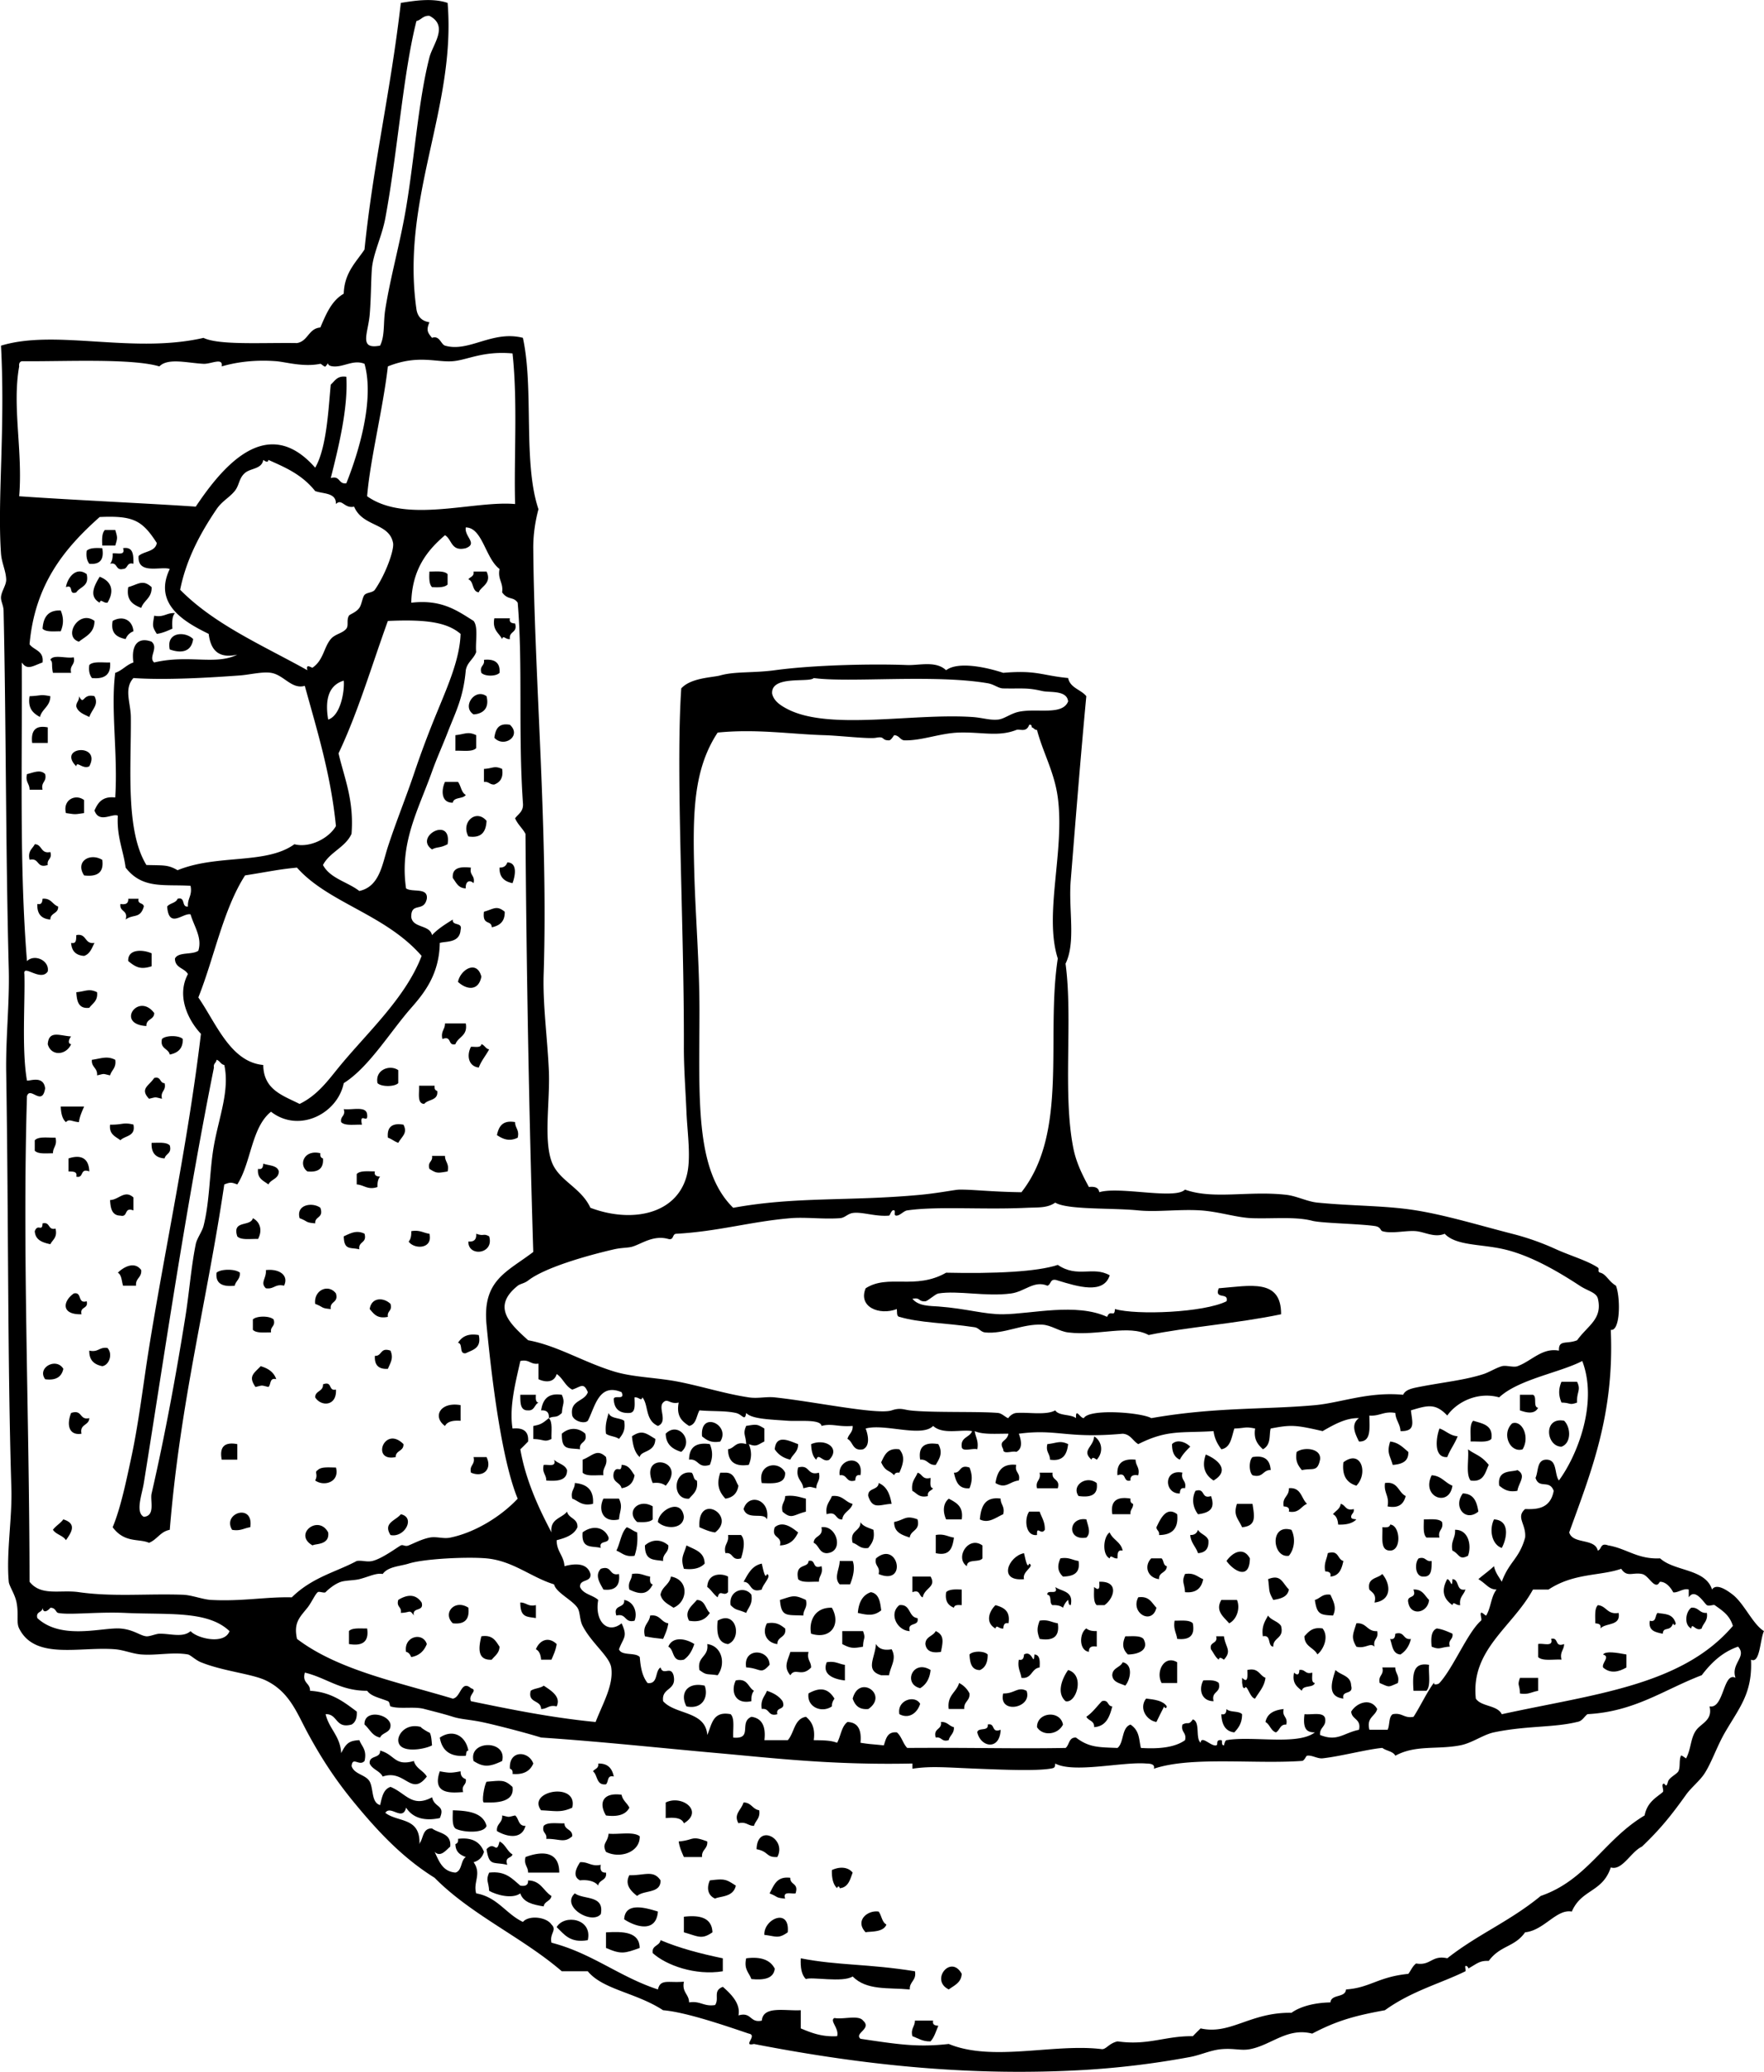 <svg xmlns="http://www.w3.org/2000/svg" viewBox="0 0 213.521 250.737"><path d="M12.694 64.143h1.256c.284.921.284.965 0 1.886h-1.57c-.041-.775-.049-1.514.314-1.886zM12.38 66.343c.245 1.398-.297 2.008-1.571 1.885-.263-.365-.414-.843-.314-1.572.371-.361 1.109-.355 1.885-.313zM14.894 66.343c1.258-.209 1.263.832 1.258 1.885-.859-.229-.634.624-1.258.629-.967.234-.604-.863-1.571-.629.243-.28.338-.71.315-1.257.555-.071 1.573.318 1.256-.628zM10.495 69.486c.337 1.491-.803 1.502-1.258 2.201-1.016.387-.24-1.018-1.256-.629.176-1.121 1.23-2.55 2.514-1.572zM51.98 69.171c.833.004 1.795-.119 2.199.315v1.257c-.371.362-1.11.355-1.885.314-.363-.37-.355-1.111-.314-1.886zM57.323 69.171h1.57c.696 1.441-.742 1.834-.941 2.516-.849-.095-.565-1.322-1.258-1.572.204-.32.723-.326.629-.944zM12.065 69.8c1.463.562 1.803 1.716.944 3.142-.537.066-.813-.536-.944 0-1.368-.771-.624-2.117 0-3.142zM18.352 71.057c.051 1.31-.936 1.58-1.258 2.514-.972-.389-1.839-.883-1.57-2.514 1.252-.366 1.761-.967 2.828 0zM7.351 73.886c.361.88.361 1.633 0 2.514-.833-.003-1.795.119-2.199-.314.092-1.375.66-2.274 2.199-2.2zM21.181 74.201c-.363.371-.355 1.11-.315 1.885-.588.251-1.151.526-1.885.629-.576-.907-.512-.983-.314-2.201 1.184.241 1.5-.383 2.514-.313zM11.436 75.143c.002 1.467-1.067 1.864-1.885 2.514-1.965-.597-.028-3.928 1.885-2.514zM16.152 76.4c-.453.175-.768.49-.944.943-1.036-.22-1.844-.67-1.57-2.2 1.258-.701 2.412-.075 2.514 1.257zM59.837 74.829h1.885c-.115.534.245.593.629.628.335 1.175-.78.896-.629 1.886-.537.066-.813-.536-.941 0-.394-.76-1.213-1.093-.944-2.514zM23.38 77.343c-.21 1.504-1.353 1.78-2.829 1.257-.475-2.176 1.921-2.209 2.829-1.257zM6.093 79.857c.335-.712 1.977-.119 2.829-.313.23.96-.542.923-.312 1.885H6.408c-.215-.988.035-1.284-.315-1.572zM58.579 79.857c1.284-.129 1.985.322 1.888 1.571-.419.449-1.78.449-2.2 0-.261-.888.442-.814.312-1.571zM13.323 80.171c.128 1.49-.68 2.043-2.199 1.886-.266-.366-.417-.843-.315-1.572.456-.485 1.609-.277 2.514-.314zM6.093 84.257c-.013 1.243-1 1.514-1.256 2.514-.813-.444-1.499-1.015-1.258-2.514 1.432-.049 1.235-.259 2.514 0zM58.893 84.257c.471 1.901-1.028 2.182-1.57 2.2-1.453-.9.148-3.229 1.57-2.2zM9.551 84.257c.673 1.205.392-.382 1.885 0 .547 1.05-.284 1.537-.627 2.514-.626-.317-1.343-.543-1.573-1.257-.038-.563.387-.663.315-1.257zM61.722 87.714c1.48 1.365-.739 2.834-1.885 1.572.141-1.013.481-1.826 1.885-1.572zM5.781 88.029v1.886H3.894c-.157-1.414.324-2.191 1.887-1.886zM57.637 88.971v1.571c-.458.486-1.608.278-2.514.315v-1.886c1.131-.11 1.514-.481 2.514 0zM10.809 92.742c-.78.408-1.527-.701-1.573 0-2.378-2.376 3.075-2.845 1.573 0zM60.781 93.057c.169 1.111-.269 1.619-.944 1.886-.565.04-.663-.385-1.258-.314v-1.571c1.15-.069 1.207-.432 2.202-.001zM5.466 93.686c.228.96-.542.925-.314 1.885H3.579c.008-.74-.54-.924-.312-1.885.713-.153 1.604-.624 2.199 0zM53.865 94.628h1.573c.366.471.389 1.285.941 1.572-.314.523-1.453.223-1.57.942-1.417.044-1.417-1.516-.944-2.514zM10.18 96.828V98.4c-1.253.173-.946.173-2.2 0-.406-1.619 1.18-2.363 2.2-1.572zM58.893 99.342c-.061 1.299-.591 2.132-2.199 1.886-.942-1.718.946-3.379 2.199-1.888zM54.179 102.17c-.972.507-1.22.272-1.885.629-2.243-1.55 2.438-4.115 1.885-.63zM4.208 102.17c.921.021.688 1.197 1.885.943.261.888-.442.813-.312 1.57-1.409.464-.967-.92-2.202-.628-.248-1.08.35-1.32.629-1.88zM12.38 104.06c.22 1.582-.652 2.072-2.2 1.885-1.115-1.7.719-2.78 2.2-1.88zM61.407 104.37c1.294.027.936 1.704.629 2.514-.957-.196-1.606-.697-1.57-1.885.537.01.813-.23.941-.63zM57.008 105c-.228.961.542.924.314 1.885-.46-.45-.998-.24-.944.629-.92-.021-1.166-.719-1.57-1.257-.104-1.25.899-1.4 2.2-1.25zM5.152 108.77c1.043-.1 1.187.698 1.885.942.051.889-.944.733-.944 1.572-1.071-.079-1.632-.671-1.57-1.885.534.12.593-.24.629-.63zM15.523 108.77h1.256c-.171.697.601.448.629.942-.435 1.511-1.279.879-2.2 1.572.335-1.174-.78-.895-.629-1.885.632.11.985-.06.944-.63zM61.093 110.34c.036 1.188-.614 1.689-1.57 1.885-.036-.94-1.161-.142-.944-1.885 1.189-.33 1.526-.81 2.514 0zM9.236 113.17c1.299-.252.954 1.141 2.2.943-.317.625-.542 1.343-1.256 1.572-.987-.061-1.512-.585-1.57-1.572.67.15.598-.45.626-.94zM18.352 115.37v1.572c-1.376.441-1.938.092-2.829-.629-.085-1.51 1.808-1.4 2.829-.94zM58.267 118.2c-.355 1.813-1.832 1.568-2.829.629.291-1.5 2.299-2.7 2.829-.63zM11.75 120.08c.12 1.062-.545 1.341-.941 1.886-1.31.157-1.509-.797-1.573-1.886 1.133-.1 1.517-.48 2.514 0zM18.667 122.6c0 .84-.995.684-.944 1.572-3.76-.2-.985-4.14.944-1.57zM53.865 123.86h2.514c.264 1.519-.918 1.595-1.256 2.514-.969.235-.383-1.084-1.573-.629-.225-.96.323-1.14.315-1.88zM8.61 125.43c-.22.254-.491.862 0 .944-.596 1.344-2.415 1.492-2.829 0 .12-1.72 1.435-1.03 2.829-.94zM22.122 125.74c.036 1.188-.614 1.69-1.57 1.886-.176-.769-1.215-.67-.944-1.886.457-.46 2.059-.46 2.514 0zM58.267 126.37c.412.11.494.553.941.628-.399.755-.944 1.36-1.256 2.201-1.228-.148-1.504-1.43-.944-2.515.496-.02 1.2.16 1.259-.31zM13.95 128.26c.151.99-.448 1.23-.627 1.886-.969-.221-.604-.221-1.573 0 .082-.921-.711-.965-.626-1.886 1.125-.15 1.816-.51 2.826 0zM48.208 129.51v1.573c-.456.463-2.057.463-2.514 0-.326-1.62 1.493-2.28 2.514-1.57zM18.667 130.46c.856-.228.632.626 1.256.629.228.962-.542.923-.315 1.885-.967-.22-.604-.22-1.57 0-1.152-1.23.007-1.56.629-2.52zM50.722 131.4h1.887c-.051.366.069.558.315.629.151 1.2-1.113.982-1.573 1.57-.898-.04-.576-1.31-.629-2.2zM7.351 133.92h2.829c-.251.585-.524 1.15-.629 1.885-.92-.082-1.166-.435-1.57 0-.451-.39-.596-1.08-.63-1.88zM41.608 134.23c1.018.136 2.719-.415 2.829.629.151 1.297-.964-.422-.629 1.256-.905-.038-2.056.171-2.514-.314-.128-.77.573-.69.314-1.58zM16.152 136.11c.294 1.445-1.008 1.3-1.573 1.885-.593-.452-1.391-.7-1.256-1.885 1.558.03 1.543-.32 2.829-.01zM62.351 135.8c-.008.741.542.926.314 1.888-.987.485-1.754.199-2.514-.317.221-1.03.671-1.84 2.2-1.57zM48.836 136.11c.529 1.03-.166 1.386-.629 2.199-.463-.161-.791-.463-1.256-.626-.122-1.27.489-1.81 1.885-1.57zM6.722 137.69c.228.959-.32 1.146-.314 1.885-.834-.003-1.793.117-2.2-.314v-1.259c.458-.5 1.609-.29 2.514-.32zM18.352 138.31c.834.003 1.796-.117 2.2.315.269 1.002-.494.972-.629 1.57-1.072-.07-1.632-.66-1.571-1.88zM38.78 139.57c-.051.365.069.561.314.627.097 1.25-.604 1.703-1.885 1.572-1.12-.81-.398-2.69 1.571-2.2zM10.809 141.77c-1.189-.455-.604.862-1.573.63.148-.673-.448-.602-.941-.63v-1.572c1.437-.48 2.458-.09 2.514 1.57zM52.294 139.89h1.57c-.005.739.542.926.314 1.885-1.217.197-1.294.259-2.199-.314-.26-.9.443-.83.315-1.58zM31.866 140.83c.698.245 1.704.184 1.885.943-.021.924-.962.926-1.258 1.573-.593-.455-1.392-.703-1.256-1.888.535.12.594-.24.629-.62zM45.378 141.77c-.115.535.246.594.629.63-.243.278-.338.708-.314 1.256-1.174.401-1.625-.256-2.515-.312v-1.259c.407-.44 1.367-.32 2.2-.32zM16.152 144.92v1.57c-1.189-.455-.604.864-1.573.63-1.036-.011-1.202-.896-1.256-1.888 1.039-.01 1.768-1.29 2.829-.31zM38.78 146.17c.435 1.273-.683.995-.629 1.885-1.263-.117-.77-.199-1.885-.626-.463-1.68 1.586-1.96 2.514-1.26zM30.608 147.43c.867.452 1.192 1.444.629 2.514-.905-.038-2.059.172-2.514-.314-.662-2.03 1.604-1.12 1.885-2.2zM5.152 148.06c.967-.232.604.864 1.57.63.25 1.089-.348 1.327-.629 1.887-.949-.204-1.813-.49-1.885-1.572.368-.99.908.16.944-.95zM44.123 149.31c.335 1.174-.78.895-.629 1.888-1.039-.276-1.852.179-1.885-1.573.877-.4 1.552-.78 2.514-.32zM49.78 149c1.021-.182 1.46.215 2.2.314.447 1.888-1.87 1.897-2.514.943.242-.27.337-.7.314-1.25zM57.637 149.31c.987.355.829-.09 1.571.314.652 2.172-2.568 2.529-2.514.629.685.06 1-.25.943-.94zM17.093 153.71c.082.92-.711.967-.626 1.887h-1.573c-.174-.56-.161-1.304-.629-1.572.706-.7 2.02-1.42 2.828-.32zM29.038 154.03c.049.782-.494.975-.629 1.572-1.396.139-2.338-.176-2.2-1.572.509-.48 2.32-.48 2.829 0zM32.181 153.71c1.693-.194 2.795.685 2.199 1.887-1.092-.253-1.209.466-2.199.312-.729-.69.105-1.22 0-2.2zM40.665 156.54c.338 1.177-.78.896-.626 1.888-1.266-.12-.772-.202-1.888-.629-.195-1.68 1.611-2.47 2.514-1.26zM8.922 156.54c1.074-.235.399 1.279 1.573.944.233.967-.862.604-.629 1.572-2.489.07-2.274-1.57-.944-2.51zM47.266 157.8c.258.888-.442.813-.314 1.57-1.317.269-1.711-.384-2.2-.941.197-1.43 1.667-1.45 2.514-.63zM33.122 159.68c.261.888-.442.816-.314 1.573-.834-.005-1.795.117-2.2-.317v-1.256c.458-.45 2.057-.45 2.514.01zM57.952 161.57c.353 1.611-.729 1.785-1.573 2.2-.867.136-.294-1.172-.941-1.256.45-.7 1.125-1.18 2.514-.94zM13.009 163.14c.667.703.223 2.069-.629 2.199-.957-.196-1.606-.698-1.571-1.885 1.09.25 1.208-.47 2.2-.32zM47.266 163.46c.368.885.062 1.335-.314 2.2-1.121.071-1.645-.453-1.573-1.571.892.05.613-1.07 1.887-.63zM7.666 165.66c-.202.948-.865 1.439-2.2 1.258-1.025-1.4 1.348-2.68 2.2-1.26zM31.552 165.34c.896.259 1.596.709 1.885 1.573-.844-.22-.606.649-.944.941-.967-.22-.604-.22-1.57 0-.875-1.27-.266-1.59.629-2.51zM189.01 167.23h1.885c.512 1.03-.072 1.202 0 2.514-.99.354-.711.028-1.885 0-.37-.88-.37-1.63-.01-2.51zM39.094 167.54c1.189-.455.604.864 1.57.629.121 2.033-1.808 2.09-2.514.943 0-.83.996-.68.944-1.57zM62.98 168.8h1.885c-.025.447-.051.89.314.943-.493.24-.47.998-1.258.944-.971.04-.936-.94-.941-1.88zM183.98 168.8h1.57c.542.191-.023 1.493.629 1.572-.42.824-1.396.602-2.199.315v-1.88zM55.752 170.06c0 .63-.002 1.259 0 1.888-.905-.066-1.599.077-1.888.627-1.547-1.13-.572-2.96 1.888-2.52zM8.61 171c1.407-.466.964.918 2.199.626-.023.924-1.197.691-.944 1.888-1.455.24-1.862-.98-1.255-2.52zM73.666 171c.228.713 1.328.555 1.885.943.205 1.146-.212 1.673-.629 2.2-.412-.322-1.159-.31-1.57-.63-.139-1.07.123-1.76.314-2.51zM87.181 174.46c-1.148.205-1.675-.21-2.202-.627-.279-3.17 3.511-1.41 2.202.63zM178.32 171.94c1.11.354 2.436.496 2.2 2.2-.458.485-1.609.275-2.515.312.04-.9-.16-2.05.32-2.51zM189.01 175.08c-1.865-.002-2.251-3.621.314-3.141.83.81.89 2.71-.31 3.14zM92.521 172.88v1.57c-.816.401-.947.69-1.885.317.363.88.363 1.632 0 2.512-1.731.266-2.501-.43-2.514-1.886.824-.12.877-1.007 2.2-.626-.066-1.151-.43-1.207 0-2.202 1.217-.19 1.294-.25 2.199.32zM183.04 172.26c1.185-.436 2.185 1.634 1.256 3.143-1.52.46-2.58-1.89-1.26-3.14zM70.837 173.51c.335 1.174-.78.896-.629 1.885-1.422-.191-2.241.18-2.2-1.885.86-.77 1.97-.77 2.829-.01zM82.464 175.71c-1.038-.322-1.852-.87-1.885-2.2 1.517-1.55 3.463.86 1.885 2.2zM174.24 172.88c.788.261 1.235.862 2.199.943-.345.911-.91 1.604-1.256 2.515-1.69.13-1.36-2.38-.94-3.46zM79.324 174.14c-.028 1.685-1.757 1.376-1.888 2.199-.619-.532-.841-1.463-.941-2.515 1.23-.83 1.706-.36 2.829.32zM132.44 173.83c.975.611 1.148 1.927.314 2.826-.278-.191-.562-.378-.629 0-1.27-1.13.22-1.49.32-2.83zM48.836 174.77c.051.888-.944.731-.941 1.57-3.02.63-1.381-3.9.941-1.57zM96.608 174.77c.013.956-.665 1.22-.944 1.882-.854-.191-1.471-.621-1.885-1.256.162-1.87 1.745-1.02 2.829-.62zM100.38 176.66c-.78.409-1.305-.92-1.57 0-.45-.386-.596-1.079-.629-1.882 1.673-.74 3.599.44 2.199 1.88zM129.29 174.77c-.138 1.22-.593 2.128-2.199 1.882.008-.739-.54-.923-.314-1.882 1.13-.11 1.52-.48 2.51 0zM144.07 175.08c-.474.471-.941.946-1.259 1.57-.657-.283-.956-.926-.941-1.882.67-.68 1.75-.16 2.2.31zM168.27 174.46c1.036.118 1.568.736 2.2 1.259.04 1.194-.824 1.483-1.888 1.57-.36-1.22-.74-1.46-.31-2.83zM28.723 174.77v1.882h-1.885c-.294-1.55.335-2.17 1.885-1.88zM85.922 174.77c.361.88.361 1.632 0 2.512-1.511.465-1.312-.783-2.514-.63.013-1.45.783-2.14 2.514-1.88zM113.58 174.77c.575 1.074.161 1.714-.312 2.512-.921.082-.967-.711-1.888-.63-.25-1.6.56-2.16 2.2-1.88zM108.86 175.4c.729.842.479 1.755 0 2.829-.366-.051-.558.069-.629.314-.645-.69-1.031-.389-1.571-1.57.41-.85.74-1.78 2.2-1.57zM159.78 176.66c-.322 1.535-.872.973-2.199 1.259-.417-.527-.834-1.054-.629-2.199.85-.63 3.02-.47 2.83.94zM177.69 175.4c.931.688 1.583.725 2.514 1.886-.444.921-.593 2.13-2.199 1.888-.6-.77-.19-2.54-.31-3.78zM73.352 176.34c.25 1.09-.468 1.207-.314 2.199-.905-.038-2.057.172-2.514-.314v-1.573c1.183-.44 1.726-1.39 2.828-.32zM145.95 176.03c1.632.673 2.897 1.997.943 3.144-1.04-.67-1.45-1.68-.94-3.14zM57.323 176.34h1.57c.701 1.453-.374 2.524-1.885 1.885-.227-.95.542-.92.315-1.88zM151.61 176.34c1.52-.264 2.118.396 2.2 1.57-.975-.03-.898.99-2.2.629-.45-.42-.45-1.78 0-2.2zM164.18 179.8c-1.128-.341-1.763-1.172-1.57-2.829 2.16-1.63 3.03 1.35 1.57 2.83zM67.065 176.66c.473.471 1.325.563 1.573 1.259.021 1.279-1.161 1.353-2.514 1.259.005-.742-.542-.927-.314-1.888.554-.08 1.572.31 1.255-.63zM80.58 179.8c-.366-.267-.841-.414-1.57-.317-1.681-3.9 4.268-2.81 1.57.32zM104.15 178.54c-.535-.115-.593.246-.629.63-1.174.335-.896-.783-1.885-.63-.3-2.12 3-2.62 2.51 0zM137.46 176.66c-.005.742.542.927.314 1.888-.632-.107-.982.064-.941.63-.969.235-.383-1.085-1.572-.63-.12-1.5.68-2.05 2.2-1.89zM75.237 177.28c.92.022 1.166.721 1.57 1.258-.138.908-.663 1.433-1.57 1.57-.174-.767-1.215-.67-.944-1.885.368-.97.908.17.944-.94zM95.038 178.23c.046 1.409-1.415 1.312-2.829 1.256-.547-2.34 2.098-2.79 2.829-1.26zM123.01 177.28c-.228.961.542.926.314 1.888-1.174.146-1.562 1.073-2.828.312.21-1.36.75-2.39 2.52-2.2zM40.665 177.6c.476 1.772-1.435 2.343-2.514 1.573.402-.788-.158-.985.315-1.259.403-.43 1.365-.31 2.199-.31zM96.608 177.6c1.463-.414 1.051 1.043 2.514.629.228.959-.322 1.146-.314 1.885-.967-.22-.604-.22-1.57 0-.097-.96-.975-1.13-.63-2.52zM117.35 177.6c.36.882.36 1.634 0 2.514-1.366.107-1.649-.864-1.885-1.885.9.06.62-1.05 1.89-.62zM183.67 177.91c1.148.657.154 1.501 0 2.514-1.148.205-1.675-.212-2.199-.626-.27-1.97 1.5-1.62 2.2-1.88zM83.723 178.23c.271.253.187.862.629.944.189 1.237-.463 1.632-.944 2.199-2.145.16-1.959-3.52.315-3.14zM87.181 178.23h.627c1.072-.022 1.171.924 1.573 1.573-.141.908-.662 1.433-1.573 1.57-.796-.86-1.103-1.73-.627-3.14zM111.06 178.23c.602.136.57.897 1.573.629.025.499-.151 1.2.314 1.256-.204.32-.724.328-.629.944-1.087.248-1.327-.351-1.885-.63-.17-1.13.38-1.52.64-2.2zM125.84 178.23h1.57c-.151.99.964.711.629 1.885h-2.514c-.23-.97.53-.93.31-1.89zM143.12 178.23c-.228.962.543.924.314 1.885-.534-.115-.593.246-.629.63-1.89.05-2.02-2.99.32-2.52zM173.29 178.54c1.192.064 1.606.905 2.515 1.259-.36 2.66-3.82 1.41-2.51-1.26zM132.75 179.48c.205 1.463-.739 1.777-2.199 1.573-.9-1.26.93-2.55 2.2-1.57zM69.579 179.48c1.45.123 2.32.826 2.2 2.517-1.361.312-1.745-.353-2.514-.629-.225-.96.322-1.14.314-1.89zM106.35 179.48c.977.389 1.378 1.346 1.573 2.517-1.432.071-2.279.752-2.829-.943-.08-1.03 1.22-.67 1.26-1.58zM167.64 179.48c1.601-.238 1.588 1.136 2.514 1.573-.242.91-.777 1.526-2.199 1.256.25-1.29-.48-1.61-.31-2.83zM156.01 180.11c1.509-.143 1.483 1.243 2.199 1.888-.749.297-.931 1.161-2.199.941.115-.534-.245-.594-.629-.629-.21-1.15.68-1.2.63-2.2zM144.7 180.43c1.243-.406.64 1.036 1.885.63.532 1.471-.102 2.013-1.572 2.199-.58-.75-.82-1.82-.31-2.83zM177.06 180.74c1.337.025 1.706 1.018 1.885 2.199-1.59 1.3-3.08-.58-1.88-2.2zM95.038 181.06c1.079-.139 1.76.125 2.514.314-.002.521 0 1.049 0 1.57-1.506.371-1.727.979-2.829 0-.227-.96.32-1.14.315-1.88zM100.69 181.06c1.312-.161 1.591.714 2.514.943-.225.821-1.13.962-1.256 1.885-.893.054-.614-1.062-1.885-.629-.181-1.12.37-1.51.63-2.19zM73.037 181.37h1.885c.481.997.11 1.381 0 2.514-2.013.45-2.522-1.21-1.885-2.51zM92.836 183.88c-.374-.928-2.361.175-2.829-1.255.606-1.98 3.264-1.17 2.829 1.26zM114.84 181.37c.883.48 1.812.91 1.57 2.514h-1.885c-.42-.92-.39-1.94.32-2.51zM121.12 181.37c-.008.741.54.926.312 1.885-.947.427-1.778 1.153-2.827.629.14-1.54.59-2.78 2.52-2.52zM136.84 181.37c-.051.363.069.558.312.629.041.562-.384.663-.312 1.256h-2.202c-.25-1.61.56-2.17 2.2-1.89zM79.009 182.31v1.572c-.374.361-1.113.356-1.888.315-1.409-1.28.208-2.9 1.888-1.89zM149.72 182h1.885c.248 1.55.489 2.676-1.258 2.829-.5-1.1-1.09-1.43-.62-2.83zM162.29 182c.599.133.567.896 1.57.63.089.506-.297.539-.314.94.01.308.386.246.629.314-.455.486-1.226.66-2.199.627-.044-.583-.208-1.049-.63-1.256.31-.41.85-.61.94-1.25zM82.779 183.57c-.09 1.576-2.322 1.486-3.144.63.095-1.47 2.847-2.96 3.144-.63zM86.552 185.46c-.734-.103-1.299-.377-1.888-.627-.279-4.29 4.561-1.41 1.888.63zM30.293 184.83c-.737.097-1.179.496-2.2.312-1.232-2.04 2.658-3.28 2.2-.31zM124.58 182.94h1.259c.243.701.66 1.228.629 2.199-.46.731-.997-.613-.943.63-1.41.19-1.57-1.97-.95-2.83zM142.49 183.26c.182 1.752-.637 2.507-2.199 2.515.089-.507-.297-.543-.314-.941.43-.88 1.16-2.62 2.51-1.58zM48.522 183.26c1.8.381.458 2.878-1.256 2.515-.923-1.49.622-1.73 1.256-2.52zM111.06 183.88c.354 1.399-.831 1.264-.941 2.2-.938-.32-1.905-.609-1.887-1.885 1.3-.27 1.35-.86 2.83-.32zM7.666 183.88c1.629.504 1.036 1.522.314 2.515-.368-.578-1.205-.681-1.573-1.259.356-.48.904-.77 1.259-1.26zM131.5 183.88c.151.714.622 1.604 0 2.2-2.39.43-2.2-2.55 0-2.2zM172.35 183.88c.834.003 1.795-.12 2.199.315.228.961-.542.923-.314 1.885h-1.57c-.44-.4-.32-1.36-.32-2.2zM180.84 183.88c1.954.11 1.575 2.279.941 3.456-1.18-.39-1.57-2.17-.94-3.46zM104.15 184.2c.302.537.987.688 1.57.94.205 1.148-.209 1.676-.626 2.2-.99.153-1.23-.445-1.888-.627-.4-1.56.98-1.33.95-2.51zM39.724 185.46c.202 1.575-1.601 1.332-1.888 1.572-2.378-1.34.708-3.8 1.888-1.57zM96.608 185.46c-.391.866-.99 1.526-2.2 1.572.292-1.235-1.095-.793-.629-2.199 1.018-.86 2.2.13 2.829.63zM168.27 184.51c1.207.054 1.433 3.136 0 3.146-1.264.006-.875-1.642-.943-2.828.44.03.88.05.94-.32zM73.666 186.08c.092.826-1.22.248-.943 1.256-1.016-.287-2.384.199-2.2-1.885 1.169-.88 2.616-.7 3.143.62zM75.866 184.83c.465.163.791.465 1.256.627.097 1.146-.048 2.046-.314 2.828-1.128.187-1.52-.365-2.2-.627.468-.9.572-2.16 1.258-2.83zM99.437 184.83c1.862-.297 2.786 3.013.629 3.141-.923-.021-.926-.959-1.573-1.256.02-.92 1.193-.68.94-1.88zM145.01 185.14c.302.54 1.043.635 1.258 1.259.082 1.023-.373 1.514-1.258 1.57-.262-.785-.859-1.232-.941-2.199.53.02.81-.23.94-.63zM156.32 185.14c.548 1.074.322 2.409-.314 3.144-1.99.32-2.38-3.93.31-3.14zM176.12 185.14c1.675-.03 2.025 1.97 1.57 3.144-1.103.586-1.033-.237-1.885-.627-.23-1.18.39-1.5.32-2.51zM134.32 185.46c.365.89 1.365 1.147 1.57 2.201-.67-.147-.599.448-.629.941-.537.066-.813-.537-.941 0-.95-.45-.77-2.67 0-3.14zM88.122 185.77h1.573c.619.657.238 2.087 0 2.828-1.174.338-.897-.779-1.887-.629-.251-1.09.467-1.21.314-2.2zM113.27 185.77c1.021-.182 1.461.215 2.2.314-.177 1.187-.448 2.278-2.2 1.885v-2.19zM80.894 187.03c.082.921-.711.965-.629 1.885-1.11-.194-2.208.023-2.2-1.885.86-.77 1.97-.77 2.829-.01zM118.92 187.03v1.57c-.401.54-1.877.006-1.885.944-1.49-1 .18-3.74 1.88-2.51zM83.094 187.03c.961.504 2.177.757 2.2 2.2-.506.539-1.315.779-2.514.629-.43-1.38-.039-1.62.314-2.83zM151.29 188.6c-.038 2.711-1.992 1.496-2.828.314.69-1.01 2.04-1.79 2.83-.31zM106.35 190.49c.228-.962-.542-.926-.314-1.888 2.65-2.25 3.87 3.38.31 1.89zM160.72 187.97c1.371-.425 1.138.749 1.888.943-.202.949-.491 1.813-1.573 1.886.118-.535-.245-.594-.627-.63-.19-1.02.21-1.46.31-2.2zM128.35 188.6c1.021-.182 1.461.215 2.2.314.243 1.502-.657 1.859-1.885 1.886-.63-.6-.73-1.26-.31-2.2zM139.35 188.6h1.256c.271.254.187.859.629.944 0 .839-.992.683-.943 1.57-1.43-.19-1.82-1.61-.95-2.51zM171.72 188.6c.891-.261.813.442 1.573.314-.008.937.028 1.916-.943 1.886-1.08.1-1.15-1.64-.63-2.2zM97.864 188.91c.969-.234.384 1.082 1.573.63.228.959-.322 1.143-.314 1.885-.905-.036-2.056.171-2.514-.314-.412-2.02 1.245-1.27 1.255-2.2zM101.64 188.91h1.57c.315.819.069 1.891-.312 2.829h-1.258c-.75-.78-.01-1.85 0-2.83zM72.723 189.86c1.406-.466.964.921 2.199.629.167 1.422-.463 2.052-1.885 1.883-.328-.65-1.12-1.67-.314-2.51zM76.495 190.49c1.018-.184 1.46.213 2.199.312-.028.444-.054.89.315.943-.637 1.312-1.578 1.233-2.829.627-.227-.96.32-1.14.315-1.88zM88.122 190.8v1.888c-.552.591-.972-.43-1.256.626-.486-.353-.775-.902-1.258-1.256.077-1.73 1.783-1.66 2.514-1.26zM143.44 190.49c1.128-.187 1.522.363 2.2.627-.21 1.046-.809 1.706-2.2 1.573-.07-1.15-.44-1.21 0-2.2zM167.32 190.49c1.092 1.322 1.095 3.205-.944 3.456.269-1.001-.273-1.195-.626-1.573-.29-1.46 1.01-1.31 1.57-1.89zM81.209 190.8c2.217.378 2.069 3.038.314 3.772-.629-.422-1.363-.734-1.573-1.573.167-.99 1.092-1.21 1.259-2.2zM110.44 190.8h2.199c.744 1.269-.736 1.351-.943 2.514-.494-.136-.269-.987-1.256-.626v-1.88zM156.01 192.37c-.153.895-.982 1.112-1.885 1.258-.632-1.109-.428-1.104-.629-2.514 1.56-.63 1.69.42 2.52 1.25zM175.18 191.11c.423.063.586 1.307.63 0 .885.056.391 1.493 1.57 1.256-.182.659-.78.9-.63 1.888-.537.066-.812-.537-.94 0-1.17-.82-1.34-1.84-.63-3.15zM133.06 191.43c2.442-.092 1.806 1.995.63 2.829h-.944c-.432-.404-.31-1.366-.314-2.2.55.45.71.28.62-.63zM127.72 192.06c.796.565 2.259.466 1.885 2.2-.304-.011-.242-.384-.314-.63-.291.23-.476.573-.626.944-.282-.243-.712-.341-1.259-.314-.435-.194-.046-1.21-.629-1.259-.11-.75 1.44.17.95-.94zM90.951 193c.184 1.131-.366 1.521-.629 2.199-1.154-.49-1.205-.261-1.885-.94-.271-1.76 1.693-2.39 2.514-1.26zM116.41 192.37v1.888c-.444-.026-.89-.052-.94.314-.678-.269-1.113-.775-.944-1.885.36-.36 1.1-.35 1.88-.31zM171.09 192.37c1.105-.057 1.354.744 1.888 1.258-.15 1.611-2.24 1.979-2.514.315-.24-.97 1.08-.38.62-1.57zM105.41 192.69c.982.166 1.13 1.171 1.256 2.199-.867.695-1.596.599-2.829.312.1-1.26.56-2.16 1.57-2.51zM51.036 193.94c.335 1.174-1.179.498-.941 1.572-.558-.787-.401-.34-1.573-.317.13-.757-.573-.68-.314-1.57 1.066-.66 2.104-.76 2.828.32zM97.552 193.63c.225.962-.322 1.146-.314 1.888-1.987-.103-2.673.228-2.829-1.888 1.56-.48 1.685-.68 3.143 0zM161.04 193c.399.877.775 1.555.314 2.517-1.534-.079-1.946-.117-2.199-1.888.66-.18.9-.78 1.89-.63zM137.78 193.31c1.343-.187 1.624.683 2.2 1.259-.53 2.16-3.19.64-2.2-1.26zM75.551 193.63c1.217.215 1.637 1.576 1.256 2.515-1.253.31-.946-.938-2.2-.627-.447-1.39 1.064-.82.944-1.88zM84.352 193.63c1.018.028 1.013 1.082 1.57 1.57-.453.701-1.128 1.18-2.514.944-.614-1.14.31-1.77.944-2.51zM147.84 193.63h1.888c.414.978.005 2.346-.943 2.829-.67-.78-1.72-1.5-.95-2.83zM62.98 193.94c.739-.008.926.539 1.885.314v1.57c-1.105-.19-1.885-.04-1.885-1.88zM56.694 194.57c.166 1.425-.463 2.051-1.885 1.885-1.269-1.22.217-2.96 1.885-1.89zM111.06 195.83c.238 1.074-1.276.398-.941 1.572-1.529-.061-2.56-2.1-1.258-3.143 1.42-.16 1.06 1.45 2.2 1.57zM120.5 194.26c.979.275 1.828.686 1.57 2.199-.535-.115-.594.245-.629.629-.537.066-.813-.537-.941 0-1.25-.69-.81-2.05 0-2.83zM193.41 194.26c1.062.092 1.123 1.182 2.515.94.273 1.638-1.57 1.156-2.2 1.888.115-.534-.245-.593-.629-.629.01-.84-.11-1.8.32-2.2zM100.69 194.57c1.141 1.984-.105 3.905-2.514 3.144-.284-1.45.397-3.21 2.514-3.14zM204.72 194.57c.918-.082.964.708 1.885.626.151.99-.447 1.23-.629 1.888-.716.43-1.182-.811-1.256 0-.92-.44-.68-2.05.01-2.52zM78.694 195.52c1.218-.171 1.294.798 2.2.941-.105.736-.378 1.299-.629 1.888-1.379-.164-1.031-.1-2.2-.317-.342-1.39.532-1.56.629-2.51zM153.49 195.52c.368.573 1.204.681 1.572 1.256.412 1.562-.969 1.338-.943 2.515-.739-.098-.187-1.489-1.259-1.259-.18-1.24.28-1.84.63-2.52zM88.122 198.97c-1.22-.141-1.399-1.324-1.256-2.828 2.274-1.34 2.99 2.18 1.256 2.83zM125.84 196.14c1.021-.182 1.46.215 2.199.314.248 1.611-.56 2.164-2.199 1.888-.33-.89-.33-1.3 0-2.2zM142.18 196.14c.833.002 1.792-.118 2.199.314.305 1.561-.474 2.041-1.888 1.888-.1-.74-.49-1.18-.31-2.2zM92.836 196.46c1.148-.205 1.675.212 2.202.629.187 1.131-.962.926-.944 1.885-1.276-.16-1.9-1.32-1.258-2.52zM164.18 196.46c1.258-.107 1.284 1.021 2.514.943.229.96-.542.924-.314 1.886-.524-.556-1.051.278-2.199 0-.67-1.15-.42-1.45 0-2.83zM44.438 197.08c.248 1.609-.561 2.164-2.2 1.885v-1.57c.404-.42 1.363-.3 2.2-.31zM131.5 197.08c.279.243.709.338 1.256.314v1.886c-.632-.107-.982.063-.943.629-1.24-.17-1.18-2.27-.32-2.83zM160.09 197.08c.826 1.057.054 2.614-.629 3.141-.422-.833-1.57-.94-1.57-2.199.51-.54.96-1.14 2.2-.94zM173.92 197.08c.736.103 1.299.379 1.888.63.128.757-.576.68-.314 1.57-1.151.068-1.208.432-2.2 0-.11-1.04-.05-1.93.62-2.2zM101.95 197.4h2.514c.353.99.028.711 0 1.886-1.199.222-1.514.209-2.514-.315v-1.58zM113.27 197.4c1.072.494.857 1.338.627 2.515-1.131.187-1.772-.112-1.885-.944.01-.93.95-.94 1.25-1.58zM168.89 197.72c1.174-.338.895.779 1.888.629-.194.852-.624 1.471-1.259 1.882-.975-.071-.979-1.112-1.256-1.882.54.11.6-.25.63-.63zM51.665 198.97c-.33.824-.903 1.402-1.885 1.573-.141-.281-.276-.562-.629-.629-.315-1.89 2.041-2.45 2.514-.94zM58.267 198.03c1.366-.215 1.739.568 2.2 1.259-.036.803-.578 1.1-.944 1.57-1.827.11-1.574-1.56-1.256-2.83zM136.21 198.03c.834.005 1.796-.117 2.199.317.693 1.251-.47 1.867-1.885 1.882-.63-.61-.73-1.27-.31-2.2zM147.21 198.03h.94c.185 1.371.998 1.724 0 2.829-.278-.192-.562-.379-.629 0-.425-.308-.627-.839-.941-1.256-.24-.97.86-.6.63-1.57zM67.379 198.97c-.102.734-.378 1.3-.629 1.886h-1.256c-.043-.583-.208-1.049-.629-1.256.471-1.15 1.558-1.56 2.514-.63zM84.038 198.97c-.258.791-.634 1.461-1.258 1.886-1.507.355-1.105-1.197-1.885-1.57.531-1.3 2.155-.97 3.143-.32zM187.75 198.34c.97-.235.384 1.082 1.573.626.005.739-.543.927-.314 1.886-.985-.062-2.308.212-2.829-.312v-1.573c.59-.15 1.89.42 1.57-.64zM85.608 198.97c1.795.23 2.281 2.397 1.258 3.773-1.386-.21-1.289.051-2.202-.63-.32-1.68 1.161-1.56.944-3.14zM106.04 198.97c.307.535.869.809 1.887.63.643 1.169-.109 1.975-.314 3.144h-.944c-2-.58-.75-2.08-.64-3.77zM93.15 201.48c-1.084 1.238-1.051.42-2.829.314-.411-2.43 2.814-2.27 2.829-.31zM95.665 199.92h2.2c-.225.959.322 1.146.314 1.885-1.166 1.226-1.918-.049-2.514.944-.847-1.02-.338-1.71 0-2.82zM119.55 200.23c.016.96-.286 1.602-.941 1.888-1.038-.01-1.201-.895-1.258-1.888.42-.45 1.78-.45 2.2 0zM123.95 200.23c1.054-.593 1.151 1.545 1.259 0 .688.049.675.793.629 1.573-1.021.131-.905 1.399-2.199 1.256-.103-.736-.497-1.177-.315-2.199.54.11.59-.25.63-.63zM142.49 201.17v2.514h-1.885c-.75-1.38.33-3.45 1.89-2.51zM100.07 201.17c1.018-.182 1.46.215 2.2.314v1.888c-1.08-.12-2.848-.58-2.2-2.2zM135.89 201.17c1.327.258.926 2.151.314 2.829-.645-.3-1.496-.39-1.573-1.256.03-.92.97-.92 1.26-1.57zM172.98 201.48c-.087 1.069.243 2.548-.314 3.144h-1.573c-.1-1.76-.19-3.52 1.88-3.14zM112.64 202.11c-.104 1.049-.54 1.765-1.259 2.2-2.12-.51-.9-3.54 1.26-2.2zM167.32 201.8h1.57c-.005.739.542.926.314 1.885-1.238.53-.959.53-2.199 0-.22-.96.55-.92.32-1.88zM129.29 202.11c2.1.614.957 4.115-.312 3.771-1.16-1.03-.36-2.83.31-3.77zM150.98 202.11c1.368-.322 1.445.65 2.199.941-.146 1.11-.792 1.722-1.256 2.517-.624-.035-1-1.895-1.258-1.258-.305-.011-.243-.384-.314-.63v-.629c.69.69.67-.07.63-.94zM157.27 202.11c.757-.128.683.573 1.57.314.025.499-.151 1.2.314 1.256-.199.64-1.468.208-1.57.944-.561-.488-1.213-.883-.944-2.2.38.36.64.28.63-.31zM161.66 202.11c.617.643 1.857.66 1.886 1.886.335 1.174-1.18.498-.941 1.572-1.97-.24-1.44-1.95-.95-3.46zM183.98 203.06h2.199v1.573c-.739.1-1.179.496-2.199.314-.03-1.17-.35-.89 0-1.88zM89.066 203.37c1.453-.302 1.463.839 2.2 1.256-.246.278-.338.708-.315 1.256-2.013.44-2.522-1.22-1.885-2.52zM145.64 203.37c.774-.044 1.514-.049 1.885.312.312 1.254-.938.946-.627 2.2-1.43 0-1.85-1.36-1.25-2.51zM116.09 203.68a2.84 2.84 0 011.259 1.259c.082.921-.711.967-.629 1.885h-1.886c-.21-1.68.93-1.99 1.26-3.14zM65.809 204c.9.596 2.133 1.348 1.57 2.514-.959-.225-1.146.322-1.885.314-.008-1.143-1.637-.667-1.258-2.199.414-.31 1.159-.3 1.573-.62zM85.293 204c.478 1.199-.138 2.931-2.2 2.514-.838-1.55.073-2.99 2.2-2.51zM105.1 206.83c-1.153.105-1.614-.483-1.888-1.256.77-2.99 4.39-.47 1.89 1.26zM101.01 205.57c-.166.251-.327.509-.314.941-1.25.864-3.072.059-2.829-1.57 1.395-.78 2.359-.64 3.139.63zM124.26 204.63c.75 2.115-3.45 2.883-2.828.314 1.37.05 1.76-.88 2.83-.31zM92.836 204.63c.79.258 1.46.634 1.888 1.256.455 1.189-.865.604-.629 1.572-1.174.336-.895-.779-1.885-.629-.188-1.13.362-1.52.626-2.2zM111.38 206.2c-.34 1.089-1.327 1.882-2.514 1.255-.33-1.69 1.86-2.38 2.51-1.26zM133.38 205.88c.857-.228.632.624 1.256.629-.319 1.251-.731 2.412-2.199 2.515.057-.785-.703-.763-.941-1.256.74-.5 1.26-1.24 1.88-1.88zM148.46 206.83c.401.438 1.483.192 1.885.629.01 1.057-.433 1.663-.941 2.2-1.125-.131-1.515-1.003-1.573-2.2.54.11.6-.25.63-.63zM155.38 206.83c-.228.962.542.924.314 1.885-.785-.054-.763.706-1.256.944-.624-.212-.719-.957-1.259-1.256.21-1.06 1.08-1.45 2.21-1.57zM47.266 208.71c.082 1.028-.979.911-1.258 1.573-.962-.191-1.264-1.041-1.885-1.573-.077-1.87 2.939-1.31 3.143 0zM128.67 208.71c-.638 1.279-2.486 1.412-3.144.315-.03-1.83 2.82-2.09 3.14-.31zM113.89 208.4c.782-.051.975.491 1.573.627.048.782-.494.974-.63 1.572-.887.259-.812-.444-1.57-.314-.33-1.18.79-.9.63-1.89zM119.55 208.71c.97-.234.384 1.085 1.573.63-.104 2.517-2.396 2.158-2.829.314.09-.64 1.4-.07 1.26-.94zM52.294 211.23c-.875.488-4.074 1.063-4.087-.63-.005-.815 1.031-2.103 2.829-1.572-.468-.139 1.123.831.944.629.246.28.273 1.21.314 1.57zM56.694 211.86c-.305.008-.243.387-.315.63-1.944.166-2.888-.673-3.143-2.2 1.57-1.07 3.112-.25 3.458 1.57zM60.781 213.12c-1.537.744-2.289.76-3.458 0-.65-2.54 4.097-2.59 3.458 0zM46.008 211.86c1.808.483 1.739 1.937 4.087 1.259.243.908 1.146 1.156 1.57 1.885-1.916 2.496-2.639-.938-5.343 0-.351-.698-1.243-.852-1.57-1.57-.118-1.06 1.32-.57 1.256-1.57zM64.551 213.43c-.376.88-1.138 1.376-2.514 1.256.051-.366-.069-.561-.314-.627-.16-2.29 2.273-2.2 2.828-.63zM72.408 213.43c1.189-.036 1.691.613 1.885 1.57-.844-.215-.606.649-.941.941-1.202.153-.985-1.11-1.573-1.57.204-.32.723-.33.629-.94zM53.236 214.37c1.184.215 1.333.215 2.517 0-.016.537.233.813.626.943.13.757-.573.684-.314 1.57-1.182.06-3.865.43-2.829-2.51zM69.265 218.77c-1.384.64-2.098.377-3.77.317-1.768-2.37 4.516-3.48 3.77-.32zM75.237 217.2c.133.706.675 1.003.943 1.57-.422.837-1.383 1.131-2.829.944-.853-1.4-.503-2.83 1.886-2.51zM82.779 220.66c-.266-.675-1.156-.729-2.2-.629v-1.885c1.932-.98 4.668 1.03 2.2 2.52zM90.007 218.14c.939.005 1.069.815 1.888.943.151.987-.447 1.228-.629 1.886-.739.007-.926-.543-1.885-.315-.602-1.11.296-1.53.626-2.52zM54.809 219.09c1.949.041 3.665.312 4.084 1.886-.32.979-3.005.771-3.77.314-.435-.41-.312-1.37-.314-2.2zM60.781 219.71c.967.22.604.22 1.57 0 .471.371.371 1.307 1.258 1.259-.488 1.818-2.476 1.232-3.458.626-.081-.92.712-.97.63-1.89zM68.323 220.66c-.002.839.992.684.941 1.57-.982.873-1.558.284-3.141.315.128-.758-.575-.684-.314-1.57.455-.49 1.609-.28 2.514-.31zM73.666 221.92c1.246.112 3.011-.289 3.77.312.057 1.919-2.376 2.753-4.084 1.888-.53-1.05.199-1.08.314-2.2zM94.094 224.74c-1.392.077-1.008-.662-2.514-.943.069-3.17 3.681-1.3 2.514.94zM85.608 222.86c.082.921-.711.967-.629 1.885H82.78c-.251-.586-.524-1.151-.629-1.885 1.91-.16 1.457-.76 3.457 0zM60.466 222.86c.708.337.916 1.179 1.57 1.57-.136.496-.987.271-.629 1.258-1.726-.406-2.176.233-2.514-1.887 1-1.1 1.167.75 1.573-.94zM67.694 226.63h-3.772c.008-.739-.54-.923-.312-1.885 1.982-.75 4.097-.74 4.084 1.89zM70.208 225.37c1.013-.068 1.33.556 2.514.314-.107.63.064.982.629.941.148.987-.847.831-.944 1.573-.519-.693-1.713-.701-2.199-.629-.966-.5-.442-1.5 0-2.19zM103.21 226.63c-.317.837-.517 1.791-1.57 1.888-.059-.358-.314-.174-.314 0-.486-.458-.66-1.228-.629-2.199.92-.43 1.94-.4 2.51.31zM79.95 227.57c.051 1.621-2.002 1.141-2.829 1.885-.77-.599-1.537-1.392-.941-2.512 1.819.05 2.906-.68 3.77.62zM89.066 228.2c-.292 1.422-1.877 1.256-2.514 1.573-.885-.395-1.039-1.289-.629-2.202 1.841-.23 1.953-.13 3.143.63zM95.665 227.26c-.054.893 1.064.614.629 1.888-.558.072-1.573-.316-1.256.63-1.266-.121-.772-.205-1.888-.63.527-.95.829-2.11 2.515-1.89zM69.579 229.14c1.087.798 3.601.172 3.144 2.512-1.116 1.33-4.868-.93-3.144-2.51zM79.636 231.34c-.212 2.652-2.737 1.834-4.084.941.107-2.14 2.626-1.39 4.084-.94zM106.35 231.34c.368.471.391 1.283.944 1.57-.358 1.013-2.123.811-2.514.943-1.34-1.42.24-2.71 1.57-2.51zM82.779 231.97c2.023-.243 3.394.169 3.458 1.885-1.315.905-1.681.504-3.458 0v-1.89zM92.521 234.17c-.11-1.928 3.12-3.357 2.829-.314-1.171.82-1.396.47-2.829.31z" clip-rule="evenodd" fill-rule="evenodd"/><path d="M71.152 234.8c-2.171.389-2.854-.711-3.772-1.573.915-1.59 4.36-1.06 3.772 1.57zM73.352 233.86c2.115-.125 4.044-.063 4.084 1.885-1.849.671-2.258.796-4.084 0v-1.88zM87.493 237v1.57c-3.345.545-6.854-.729-8.483-2.199-.148-.987.844-.831.941-1.57 2.278.97 4.851 1.64 7.542 2.2zM90.322 237c1.806-.235 2.931.21 3.458 1.256-.141 1.22-1.325 1.399-2.829 1.256-.276-.78-.941-1.16-.629-2.52zM96.923 237c4.509.885 8.133.649 13.83 1.57.204 1.151-.681 1.207-.63 2.2-2.657-.246-5.207.146-6.916-1.571-1.205.775-4.946.008-5.655.312-.54-.5-.676-1.41-.622-2.51zM116.41 238.88c-.059 1.093-.907 1.396-1.57 1.886-2.29-1.11.26-4.29 1.57-1.89zM110.75 244.54c.731 0 1.465-.003 2.199 0-.117.534.246.591.627.626-.281.663-.488 1.399-.941 1.888-.975.03-1.501-.384-2.199-.629-.23-.96.32-1.15.31-1.89z" clip-rule="evenodd" fill-rule="evenodd"/><path d="M54.179.343c1.057 12.686-5.693 23.639-3.77 37.086.138.908.662 1.432 1.57 1.57-.394.958-.241 1.223.314 1.886.918-.333 1.082.798 1.57.943 2.888.855 5.724-1.885 9.43-.943 1.353 6.189-.013 15.097 1.885 20.743-.404 1.49-.642 3.164-.629 4.715.13 15.917 1.811 34.236 1.258 51.542-.118 3.686.448 7.685.626 11.627.167 3.638-.642 8.241.315 11.003.826 2.384 3.56 3.142 4.716 5.655 4.893 1.85 10.317.862 11.627-3.77.606-2.146.11-5.218 0-7.857-.107-2.54-.322-5.297-.314-7.857.043-15.102-1.01-33.116-.315-43.373 1.177-1.306 3.806-1.313 4.716-1.57 1.78-.504 4.018-.278 6.599-.629 4.798-.652 11.916-.788 16.028-.628 1.458.057 3.471-.548 4.714.628 1.433-1.089 4.812-.382 6.914.314 4.066-.348 4.632.317 7.856.629.253 1.215 1.55 1.384 2.202 2.2-.69 7.317-1.266 14.576-1.888 22.314-.283 3.554.647 7.422-.626 10.057.905 6.665-.371 15.695.94 22.314.369 1.849 1.148 3.338 1.886 4.714.716-.087 1.182.076 1.258.629 2.44-.742 9.17.926 10.371-.314 3.445 1.235 7.679.109 12.257.629 1.278.146 2.537.821 3.772.943 4.438.44 8.164.335 11.941.941 3.676.591 7.819 1.857 11.63 2.829a31.213 31.213 0 015.343 1.888c1.729.777 3.809 1.381 5.028 2.199.259.174-.125.512.314.627.706.189 1.008 1.059 1.886 1.572.57 1.504.524 5.561-.63 5.341.458 10.308-2.422 17.274-5.028 24.516.415 1.47 3.105.667 3.458 2.201.494-.138.269-.989 1.256-.629 2.243.376 3.54 1.698 6.287 1.57 1.755 1.599 5.476 1.23 6.286 3.771.543-.834 1.921.169 2.515.629 1.373 1.074 2.442 3.606 3.77 4.401-.498 1.072-.468 3.995-1.57 3.456.189 4.041-1.373 5.76-3.143 8.801-.993 1.711-1.635 3.701-2.515 5.028-.567.854-1.588 1.66-2.199 2.514-1.763 2.471-3.128 4.175-5.344 6.287-1.34.619-2.391 2.957-3.772 2.515-.997 3.043-3.539 2.611-4.714 5.343-1.866-.338-3.34 2.271-5.657 2.514-1.273 1.813-2.987 1.55-4.399 3.456-1.15-.047-1.427.357-2.514.943.153-.084-.194-.435-.314-.314-.074.076.089.586 0 .629-2.982 1.471-6.497 2.374-9.742 4.714-3.859.695-5.939 1.335-8.801 2.829-3.008-.775-4.944 1.396-7.543 1.885-1.087.204-1.915-.136-3.458 0-1.281.112-2.514.708-3.77.943a103.587 103.587 0 01-12.886 1.573c-13.121.749-25.927-.425-39.915-3.146-1.476.332.517-1.06-.629-1.256-2.949-.998-7.627-2.604-10.371-2.829-3.266-2.139-7.287-2.486-9.113-4.714h-3.143c-4.788-4.118-10.978-6.831-15.4-11.315-3.87-2.414-6.834-5.575-9.745-9.112-2.217-2.701-3.923-5.274-5.655-8.486-1.266-2.346-2.174-4.916-5.028-6.284-1.681-.809-5.172-1.112-7.857-2.202-.66-.267-1.266-.888-1.573-.944-1.836-.322-3.78.148-5.658 0-1.056-.081-2.084-.537-3.143-.626-4.259-.355-9.694 1.348-11.627-2.515-.373-.746-.033-1.703-.314-3.143-.202-1.036-.895-1.982-.944-2.515-.317-3.532.427-7.704.315-11.315-.473-15.328-.338-32.804-.627-50.283-.071-4.19.422-8.421.312-12.572-.389-14.85-.317-29.613-.627-43.364-.015-.621-.322-1.09-.314-1.572.01-.72.652-1.485.629-2.2-.038-1.065-.55-1.992-.629-3.144-.456-6.565.534-15.057 0-25.143 6.645-2.036 15.929 1.028 24.512-.943 1.898.903 6.972.564 11.315.628 1.348-.222 1.381-1.762 2.829-1.885.69-1.614 1.358-3.251 2.829-4.086.082-2.539 1.46-3.776 2.514-5.343C45.199 19.703 47.273 11.15 48.518.35c1.442-.224 3.76-.643 5.657.001zm119.43 203.34c-.174.226.428.221.627 0 1.683-1.831 3.401-6.112 5.028-7.542.161-.141-.138-.777 0-.944.12-.141.578.399.629.317.583-.941.581-2.314 1.259-3.146-.931-.003-1.202-.645-2.202-1.256.616-.537 1.299-1.005 1.888-1.57.158.782.593 1.291.941 1.885.913-2.481 2.1-2.736 2.828-5.343.151-1.645-1.163-2.438 0-3.455 1.279.035 3.049.059 3.458-2.203-.521-1.424-1.765-.174-2.199-1.57.36-.79.148-2.155 1.256-2.202 1.422-.056.992 1.734 1.572 2.518 2.18-2.944 4.775-9.346 2.829-14.459-2.714 1.414-7.711 2.207-10.057 4.401-2.588-.726-5.115.545-6.287 2.2-1.447-1.542-2.409-1.218-4.398-.629.161 1.468.621 2.552-1.259 2.514-.051-.89-.575-1.31-.629-2.199-1.396-.248-1.885.417-3.141.314.005 1.473.273 3.207-1.259 3.141-.45-.926-1.033-2.064 0-2.829-1.527-.046-2.954.737-4.399 1.573-3.289-.755-3.811-.79-6.286-.314-.218.716.104 1.954-.944 2.514-.583-.567-1.15-1.153-.941-2.514-1.281-.261-1.081-.049-2.514 0-.34 1.023-.42 2.305-1.573 2.514-.442-.605-.828-1.266-.941-2.199-3.91.251-5.583-.21-9.115 1.573-.665-.384-.913-1.185-1.885-1.259-6.839.624-7.949-.624-12.571 0 .287.804.51 1.78-.314 2.2-.458-.172-1.624.368-1.572-.315-.614-1.133.422-.852.629-1.885-1.45-.018-3.072.139-4.085-.314.1.739.496 1.179.314 2.199-.552-.181-1.847.382-1.888-.314-.133-1.182.985-1.109 1.259-1.885-1.271-.245-3.548.46-4.714-.629-1.401 1.432-5.872-.325-8.171.314.314.815.552 2.104-.315 2.514-1.304.256-1.182-.913-1.885-1.255.133-.599.675-.791.626-1.573-1.8.143-2.494-.338-3.77 0-.123-.847-2.698-.529-4.087-.627-2.228-.158-4.392-.22-5.028-.943-.174 1.079-.435.182-1.256 0-1.314-.289-2.795-.172-4.402-.314-.376.67-.384 1.711-1.256 1.885-.826-.537-1.578-1.146-1.258-2.829-1.087.256-1.325-.586-1.885 0-.655.662.634 2.307-.629 2.829-1.588-.701-1.112-2.561-1.885-3.456-.128.535-.404-.066-.944 0-.002.834.176 1.85-.627 1.886-1.215.059-1.806-.499-1.887-1.573-.123-.752 1.432.174.944-.941-2.768-1.161-3.208 1.785-4.085 3.458-.412.414-1.665.066-1.887-.629-.33-1.903 1.491-1.652 1.887-2.829-.524-1.245-.844-.646-1.887-.314-.844-.412-1.128-1.387-1.885-1.885-.276.997-1.263 1.063-2.2.629v-1.888c-.992.153-1.11-.567-2.199-.314-.565 2.542-1.371 5.568-.944 8.172 1.281-.128 1.982.322 1.885 1.57-.307.322-.622.637-.941.943.708 4.139 2.632 7.876 3.77 10.058-.2-1.666 1.24-1.693 1.887-2.515.194.854 1.312.782 1.256 1.888-.422.941-1.435 1.289-2.514 1.57-.01 1.371.867 1.856.944 3.144 1.304-.354 2.772-.401 3.144.943.115 1.059-1.322.562-1.258 1.57.371.885 1.547.967 2.199 1.57-.465 2.589 1.141 4.192 2.829 2.829.777 1.665.217 1.683-.315 3.144.31.841 1.98.324 2.514.943.08.875.187 2.185.944 3.141 1.312.164.862-1.442 1.57-1.885.328 1.057 1.223-.248 1.573.944.437 1.902-1.494 1.438-1.258 3.141 1.483 1.662 5.13 1.156 5.343 4.087.555-1.226.619-2.941 2.829-2.515.527.522.251 1.845.315 2.829 2.445.228.637-1.862 2.199-2.514 1.294.174 1.762 1.171 1.571 2.828h2.829c.803-.874.762-2.593 2.202-2.828.696.56 1.141 1.373.941 2.828 1.553.013 2.133.064 2.829.312.45-.806.524-1.99 1.258-2.512 1.312.046 1.716 1.005 1.57 2.512 1.153.184 1.269.153 2.829.317.258-.793.412-1.686 1.571-1.573.575.473.739 1.355 1.258 1.885 8.034-.056 12.855.112 19.173 0 .468-.368.368-1.305 1.256-1.256 1.578 1.197 2.692 1.169 5.028 1.256.8-.665.473-2.46 1.572-2.829 1.128.771.998 1.786 1.256 2.829 2.233.139 4.126-.066 5.343-.941.229-.961-.542-.926-.314-1.888.739-.406.704.161 1.259-.629.936.322.276 2.24.941 2.829.087-.954 1.261.468 1.888.317.289-.072-.136-.727.626-.63.159.021-.066.643.314.63.013-.003.095-.594.315-.63 3.117-.547 8.606.665 10.686-.943-.944.008-1.491-.355-1.256-2.2.949.098 2.442-.35 2.514.627.082.921-.711.967-.629 1.888 2.123.847 2.809-.24 4.714-.629.299-1.349-.883-1.213-.943-2.2.637-1.068 2.351-1.733 3.143-.314-.232.918-1.322.979-.94 2.515h2.199c.286-.55.107-1.568.627-1.886 1.166-.222 1.351.537 2.514.315.76-1.15 1.65-3.05 2.47-4.12zM50.409 2.543c-1.606 6.284-2.282 15.894-3.773 23.886-.376 2.009-1.299 3.898-1.57 5.658-.161 1.034-.123 3.68-.314 5.971-.194 2.298-1.374 4.275 1.256 3.771.611-1.253.363-2.737.629-4.399.66-4.103 1.793-7.978 2.514-12.258 1.028-6.093 1.494-13.022 2.829-18.229.409-1.591 2.355-3.8 0-5.028-.784-.048-.973.495-1.571.628zm4.399 41.172c-2.013.165-4.215-.829-7.857.628-.614 5.264-2.146 11.249-2.514 15.714 4.731 3.358 12.924.497 17.914.944-.159-5.532.328-12.349-.314-18.229-3.598-.322-5.436.796-7.229.943zm-14.459.628c-1.102-.085-.279-.8-.941 0-.107.131-.537-.332-.629-.314-2.059.425-4.179-.221-5.343-.313-1.987-.157-4.325-.038-6.599.628.194-1.13-1.299-.27-2.202-.314-1.936-.095-4.307-.753-5.343.314-3.381-1.005-11.606-.577-16.655-.628-.246.069-.366.264-.315.628-.872 4.854.453 10.232 0 15.714 6.236.443 16.07.888 21.372 1.257 3.164-4.719 8.588-11.401 14.456-4.714 1.435-2.454 1.619-7.438 1.888-10.057.506-.435.772-1.113 1.885-.944.225 3.803-.959 8.591-1.885 12.257 1.174-.336.895.78 1.885.629 1.486-3.721 3.43-10.09 2.199-14.458-1.346-.545-2.492.415-3.773.315zM37.835 80.8c1.317-.899 1.355-2.442 2.202-3.457.517-.621 1.44-.693 1.885-1.257.307-.39-.01-1.038.314-1.571.115-.189.839-.369 1.256-.943.289-.395.378-1.289.629-1.572.282-.318.998-.256 1.256-.628 1.315-1.89 2.358-4.833 2.202-5.657-.473-2.476-3.678-1.921-4.716-4.4-1.184.267-1.476-1.044-2.2-.313.044-1.405-1.517-1.208-2.514-1.572-1.675-2.102-3.831-2.94-5.657-3.771-.066.38-.348.193-.627 0-.179 1.123-1.504.984-2.202 1.57-.767.648-.672 1.49-1.255 2.201-.673.819-1.522 1.2-2.2 2.2-1.913 2.826-3.658 6.017-4.402 9.743 4.159 4.224 10.021 6.741 15.402 9.742-.235-.906.527-.245.627-.315zm-12.571-4.084c-2.783-1.367-6.796-3.551-4.714-7.857-1.023-.369-3.952.752-3.772-1.572.657-.601 2.026-.491 2.202-1.572-1.77-2.761-2.865-3.325-6.916-3.144-4.212 3.749-7.839 8.085-8.486 15.401.524.734 1.757.758 1.573 2.2-1.215.442-1.847.979-2.514 0 .064 12.53-.299 24.69.629 36.143.939-.917 2.752-.045 2.514 1.257-.856 1.284-3.023-.963-2.829.314.102 3.256-.34 9.194.314 12.886.307.09 2.003-.67 2.2.943-.363 2.274-1.816-.319-2.2.944-.57 18.891.289 38.268.312 58.77 1.412 1.785 3.701.931 5.972 1.259 4.121.588 8.192.163 12.571.312 1.123.038 2.394.573 3.458.629 3.719.197 6.693-.396 9.742-.314 2.491-2.45 5.407-3.077 7.857-4.399.65-.112 1.215.156 1.888 0 1.205-.278 3.057-1.69 3.456-1.885.269-.133.506.18.944 0 .808-.332 1.558-.744 2.514-.943.847-.177 1.652.176 2.514 0 2.959-.602 6.113-2.522 8.171-4.714-1.951-4.706-3.156-14.609-3.772-21.058-.517-5.404 2.46-6.36 5.658-8.801-.527-16.939-.834-35.308-.941-50.599-.363-.684-.951-1.145-1.258-1.886.399-.545 1.062-.822.944-1.885-.581-8.494.002-16.726-.629-24.2-.537-.799-1.164-.257-1.885-1.256.166-1.216-.562-1.535-.314-2.829-1.722-1.291-2.062-5.016-4.087-5.029-.189 1.111 1.494 1.954 0 2.514-1.803.442-1.652-1.071-2.514-1.571-2.207 1.877-3.99 4.179-4.084 8.17 3.675-.429 5.545.95 7.542 2.201.601.76.197 2.525.314 3.771-.304.848-1.084 1.22-1.258 2.199-.294 3.351-1.235 5.049-2.2 7.543-.581 1.505-1.327 3.145-1.885 4.715-1.647 4.625-3.952 8.605-3.144 14.143.734.523 2.683-.167 2.514 1.257-.363 1.7-1.9.329-1.885 2.201.184 1.385 2.235.906 2.514 2.199.706-.761 1.614-1.319 2.514-1.886-.095.828 1.22.249.944 1.257-.107 1.606-1.785 1.348-2.517 1.572-.062 3.758-1.829 6.006-3.456 7.857-2.565 2.917-5.118 7.198-8.172 9.114-.734 3.676-5.399 6.095-8.801 3.458-2.386 1.905-2.399 6.192-4.084 8.801-.731-.276-.841-.276-1.573 0-2.104 14.2-5.333 26.298-6.599 41.797-1.148.215-1.532 1.192-2.514 1.573-1.233-.545-2.936.071-4.399-1.885.99-2.351 1.696-5.867 2.199-8.175.957-4.384 1.474-8.977 2.2-13.512 1.913-11.941 4.708-24.748 6.287-38.028-1.496-1.581-3.015-4.548-1.573-7.229-.407-.746-1.581-.724-1.57-1.885.417-.84 2.1-.413 2.829-.944.483-1.596-.491-2.878-.944-4.399-.903-.215-2.626 1.803-2.829-.944.307-.424 1.059-.406 1.258-.942 1.008-.276.43 1.036 1.256.942-.069-1.011.555-1.33.314-2.514-3.246-.198-5.824.422-7.857-2.2-.279-2.13-1.09-3.73-.944-6.286-.683-.312-2.264.972-2.829-.629.353-.747.821-1.774 2.514-1.572.345-5.241-.568-10.637 0-15.085.862-.292 1.34-.964 2.202-1.257-.299-2.134.578-3.118 2.199-2.514.888.756-.432 1.9.315 2.514 4.223-.984 7.422.37 10.057-.942-2.119.46-3.191-.376-3.457-2.504zm21.687-1.572c-1.952 5.383-3.612 11.054-5.973 16.027.716 3.058 1.887 5.656 1.573 9.744-.757 1.653-2.629 2.192-3.458 3.771.875 1.64 2.987 2.041 4.399 3.144 2.471-.537 2.77-3.239 3.458-5.343.974-2.991 2.176-5.938 3.143-8.8a119.035 119.035 0 012.829-7.544c1.345-3.275 2.736-6.445 2.829-9.427-1.721-1.48-4.396-1.756-8.8-1.566zm-14.144 6.285c-1.049-.166-2.591.228-3.77.315-3.25.24-8.97.602-12.885.314-1.179 1.295-.333 2.994-.315 4.714.057 6.023-.683 13.719 1.885 17.914 2.103.061 2.586-.056 3.772.629 4.826-1.967 10.709-.66 14.141-3.143 1.844.484 4.174-.709 5.028-2.2-.626-6.287-2.279-11.549-3.77-16.971-1.585.467-2.531-1.325-4.086-1.571zm93.342 2.2c-1.831-.427-2.284-.272-4.716-.314-.606-.01-1.062-.487-1.886-.628-6.476-1.104-16.814-.036-21.057-.628-.453.6-5.2-.389-5.028 1.885.194.903 1.041 1.453 1.885 1.886 5.066 2.6 15.113.468 22.315.942 1.281.084 2.092.411 3.144.314.744-.069 1.514-.731 2.514-.944 2.2-.465 5.282.486 5.97-1.257-.15-1.393-2.23-1.045-3.13-1.256zm-86.426 3.458c1.552-.504 1.998-3.568 1.885-4.715-1.97.598-2.251 2.527-1.885 4.715zm88.316 28.914c-1.708-5.348.867-13.001 0-19.487-.411-3.082-1.821-5.49-2.514-8.17-.314.001-.374-.255-.63-.314-.018-.192-.046-.373-.314-.315-.357.997-1.138.46-1.57.629-2.179.851-4.164.234-6.916.313-2.304.067-4.445.98-6.599.943-.521-.009-.637-.595-1.258-.629-.031-.001-.374.629-.627.629-.967 0-.442-.527-1.573-.314-.873.164-4.44-.262-6.284-.314-3.993-.114-8.208-.785-12.886-.314-2.969 4.499-3.023 9.854-2.829 16.972.135 5.071.626 10.969.626 16.657.002 10.495-.606 19.299 4.087 23.885 7.586-1.389 14.042-.77 22.627-1.57 2.21-.207 4.208-.619 4.714-.629 1.602-.031 3.783.263 7.546.314 5.72-7.29 2.93-18.67 4.4-28.29zm-92.089-11c-2.282.215-3.343.482-6.287.942-2.66 4.148-3.713 9.903-5.655 14.772 2.161 3.129 3.9 7.818 7.857 8.172.031 3.005 2.381 3.695 4.399 4.713 2.148-1.033 3.463-2.864 4.714-4.398 3.366-4.13 8.11-8.401 10.057-13.515-4.41-5.06-11.259-6.38-15.085-10.68zm-10.056 24.2c-1.489 7.422-2.86 15.215-4.087 22.627-1.578 9.538-3.043 19.247-4.399 27.656-.225 1.404-1.051 3.529 0 4.087 1.435-.122.744-1.969.943-2.828 1.609-6.98 2.978-14.436 4.085-21.372.48-3.005.69-5.995 1.258-8.799.141-.705.77-1.519.941-2.199.783-3.074.706-6.647 1.259-9.744.614-3.453 1.926-6.66 1.255-9.742-.447-.074-.529-.519-.941-.63-.018.39-.404.42-.314.93zm167.52 27.97c-.184-.768-1.179-.9-2.199-1.571-2.938-1.928-6.093-3.686-9.115-4.398-2.785-.66-5.85-.412-7.229-1.888-1.225.509-2.381-.21-3.458-.314-1.191-.118-2.956.35-4.084 0-.279-.085-.153-.515-.944-.627-1.888-.271-6.417-.338-7.542-.629-2.013-.521-4.565-.24-7.229-.314-1.893-.054-4.033-.796-6.286-.944-2.548-.166-5.287.226-7.543 0-3.24-.324-8.561-.046-10.057-.941-.979.681-2.084.563-3.458.627-5.33.253-10.78-.215-14.456.314-.424.062-.828.589-1.258.63-.461.046-.105-.524-.314-.63-.33-.169-.497.616-.627.63-1.599.155-3.33-.494-4.402-.315-.66.11-.926.586-1.57.63-2.123.141-4.125-.156-5.972 0-4.762.398-8.786 1.613-13.827 1.885-.496.028-.248.803-.944.629-1.839-.517-3.271.624-4.399.941-.524.148-1.251.098-2.202.317-3.404.782-8.384 2.228-10.372 3.77-.458.355-.961.394-1.256.629-3.215 2.573-.923 4.617 1.256 6.6 3.499.637 6.643 2.624 10.372 3.772 2.376.729 5.182.727 7.857 1.256 2.888.572 5.606 1.452 8.486 1.887 1.082.164 2.095-.112 3.144 0 4.791.507 12.445 2.136 14.144 1.571 1.049-.351 1.435-.093 2.199 0 2.474.302 8.497.104 10.687.314.493.048 1.008.634 1.256.626-.085.006.392-.583.943-.626 1.445-.115 3.609.307 4.714-.314.455.695 1.87.435 2.515.94-.054-1.324.483.006.943 0 .652-1.176 6.926-.7 8.172 0 7.742-1.36 13.853-1.021 19.799-1.57 3.166-.291 6.44-1.652 10.686-1.258.267-.622 1.093-.785 1.885-.941 2.921-.573 5.581-.826 7.857-1.57.69-.228 1.463-.729 2.2-.944.521-.15 1.394.177 1.887 0 1.681-.601 2.99-2.273 5.028-1.885-.061-1.376.932-.741 2.2-1.258 1.31-1.82 3.1-2.56 2.51-5.05zm-119.43 44.63c-.208-1.34-2.386-2.949-3.458-5.028-.386-.747-.284-1.686-.629-2.199-.637-.949-2.604-1.842-2.829-2.829-2.76-.842-4.967-2.847-8.172-3.144-2.284-.209-7.535.031-9.427.63-1.051.329-2.504.353-3.144 1.258-.818-.146-1.596.307-2.829.627-.568.146-1.665.146-2.2.314-.89.281-1.772 1.131-1.885 1.259-.138.155-.772-.128-.944 0-.315.232-.77 1.278-1.256 1.885-.941 1.169-1.693 1.813-1.258 3.772 4.934 3.76 12.169 5.22 18.857 7.228.987-.143.99-2.312 2.2-1.258.923.266-.409.793 0 1.57 4.494.921 9.535 1.975 15.085 2.517.881-2.28 2.211-4.5 1.889-6.61zm128.54-9.11s-.602-1.249-1.57-1.259c-.123 0-.194.501-.629.314-.483-.207-.944-1.123-1.571-1.256-1.107-.237-1.812.455-2.514-.629-2.561.89-5.727.485-8.801 2.512h-1.885c-2.469 4.537-7.556 7.256-6.914 13.202.676.998 2.591.76 3.142 1.885 11.161-2.437 21.804-3.45 27.973-10.686-.394-1.302-1.243-1.828-2.199-2.514-.136-.098-.668.163-.944 0-.317-.189-1.414-2.151-2.199-.944v-.943c-.66-.2-1.36.45-1.9.33zm-198 3.14c2.921 2.713 7.903 1.087 10.057 1.258 1.611.128 2.386.883 3.144.941.394.033 1.166-.307 1.57-.312 1.34-.023 2.852.511 3.772-.315.788.888 4.11 1.686 4.714 0-2.632-2.517-7.433-1.961-12.571-2.202-3.419-.158-6.783.282-8.172 0-.294-.056-.276-.634-.944-.626.046-.003-.823.964-.941 0-.005.63-.856.4-.629 1.26zm46.2 27.34c.55-.602.371-1.937 1.573-1.885.847.618 2.366.567 2.2 2.199-.504.414-1.174 1.346-1.885.629.527 1.148.967 2.384 2.514 2.512.826-.22.619-1.473 1.256-1.885-.69-.248-1.253-.632-1.256-1.57.246-.069.366-.264.315-.629 1.79-.218 2.698.442 3.141 1.572-.184.65-.604 1.069-1.256 1.256 1.01 1.44-.087 2.407.314 3.772 2.586.45 3.591 2.483 5.658 3.456.698-.839 2.841-.619 3.456.314.708.68-.258 1.074 0 2.199 4.913 1.269 8.228 4.139 12.885 5.658.294-1.32 1.297-.768 3.144-.941-.264 1.312.611 1.483.629 2.512 1.374-.221 1.77.537 3.144.316.545-.79-.31-1.733.941-2.202 1.057.921 2.164 2.067 1.888 3.458 1.619-.468 1.351.954 2.829.63.156-1.834 2.834-1.148 4.714-1.259v2.202c1.258.521 2.517 1.044 4.399.941.279-.937-.979-1.913-.315-2.2 1.059.2 2.921-.403 3.458.315 1.11.997-1.115 1.511-.314 2.199 4.711.708 6.975 1.041 10.686.627 5.325 2.199 12.75-.095 18.543.629.522.021.845-.706 1.886-.941 3.727.527 5.739-.673 9.115-.629.307-.322.621-.635.941-.941 3.621.813 6.016-1.979 11-1.888.85-.632 2.474-1.217 4.714-1.258.103-1.049 1.796-.51 1.888-1.57 2.903-.195 3.859-1.52 7.543-1.886.314-.419.517-.948.94-1.256 1.78.312 1.883-1.054 3.772-.629 3.719-2.929 7.481-4.407 11.315-7.545 5.627-1.941 7.645-6.804 12.571-9.742.316-1.652 1.483-2.199 2.199-2.829.158-.138-.133-.772 0-.943.284-.358.353.716.629-.312.136-.512 1.072-.91 1.256-1.258.269-.502.054-1.328.314-1.885.06-.126.604.365.63.314.624-1.197.524-2.522 1.256-3.458.634-.812 1.977-1.187 1.572-2.829 1.758.354 1.635-4.223 3.144-3.458-.591-1.755 1.425-2.534.312-3.77-1.944.673-3.264 1.975-4.399 3.458-4.573 1.744-8.095 4.411-13.829 4.713-.42.315-.616.85-1.256.944-2.829.698-6.146.439-10.057 1.256-1.302.271-2.64 1.294-4.088 1.573-2.833.542-5.414-.082-7.856 1.256-.287-.553-1.1-.576-1.57-.944-1.765.144-5.052 1.021-7.229 1.259-.639.068-1.31-.42-1.888-.314-.15.027-.291.605-.626.629-5.763.406-13.374-.581-17.917.943.205-.662-.726-.613-.94-.629-2.883-.23-8.773 1.202-11.001 0-.013.532-.125.547-.629.629-1.842.287-5.788.118-8.799 0-3.875-.153-5.578-.338-7.856 0v-.629c-9.696.207-16.863-.662-23.572-1.259-6.885-.611-13.975-1.386-21.372-1.885-1.998-.621-5.77-1.588-7.228-1.885-1.483-.302-2.458-.312-3.458-.629-1.197-.382-3.039-.829-3.458-.944-1.225-.335-2.982.052-4.084-.314-.103-.033-.084-.537-.314-.629-1.082-.433-2.031-.583-2.514-1.256-3.256.008-4.924-1.573-7.542-2.2-.361 1.303.66 1.226.626 2.2 2.576.15 4.1 1.348 5.657 2.514.049.78-.161 1.305-.626 1.57-2.002.537-1.634-1.299-3.143-1.256.412 1.788 1.77 2.627 1.885 4.714.619-1.222.967-1.498 2.2-1.57.279.771.941 1.151.629 2.515-.629.716-1.46-.609-1.57.627.335 1.027 1.714 1.007 2.2 1.887.465.896.182 2.54 1.256 2.829.215-.938.381-1.923 1.258-2.199 1.847.741 2.599 2.567 5.028 1.256.289 1.319 1.632.893.941 2.514-1.77.379-3.251.051-4.085-1.259-.427 1.714-1.89-.365-2.514.63 1.51 1.18 4.246.48 4.132 3.78z" clip-rule="evenodd" fill-rule="evenodd"/><path d="M66.436 171.63c.059-.686-.255-.997-.941-.94.202-1.264.777-2.154 2.514-1.888.432.997.069 1.054 0 2.202-.732.7-.842.28-1.573.63.486.458.279 1.611.315 2.518-.911.435-.813.035-2.2 0v-1.573c.828-.16 1.058-.26 1.885-.95zM124.58 189.23c.714.335-.902.951-.629 1.885-3.228.314-1.856-2.798 0-3.144.1.35.38 2.07.63 1.25zM92.836 190.49c.632.251-.56 1.292-.627 1.883-1.529.483-1.184-.911-2.202-.941.53-.938.987-1.949 2.202-2.199.103.36.376 2.07.627 1.26zM202.52 196.46c-.381 1.098-1.182.312-1.256 1.259-.867-.18-1.763-.333-1.57-1.573.844.217.606-.649.941-.944.78.159 1.844.006 2.199 1.259-.05.35-.31.16-.31-.01zM194.04 200.23c.322-.449 1.662-.217 2.828 0v1.573c-.981.57-1.962.757-2.828 0-.19-.56.92-1.3 0-1.57zM140.92 206.51c-.33.614-.629 1.256-.943 1.888-1.142-.158-2.164-1.616-1.256-2.829 1.041.113 2.059.246 2.514.941-.05.36-.31.18-.31 0zM58.893 215.63c1.75-.135 2.138-.312 3.144.63.312 2.117-2.609 1.874-3.458 1.885-.305-.02.018-2.05.314-2.51zM110.44 157.17c.708.936 2.263.874 3.141.943 3.48.264 5.57.972 7.857.943 3.465-.046 8.803-1.406 12.573.312.365-.975.907.169.941-.941 2.67.752 10.747.43 13.515-.943.307-1.144-1.532-.146-.944-1.573 3.785-.294 7.576-1.223 7.545 3.146-5.384 1.126-11.57 1.573-16.028 2.512-2.42-1.31-6.082.133-9.745-.312-1.117-.139-2.049-.891-3.141-.944-2.422-.12-4.608 1.174-6.916.944-.526-.054-.77-.558-1.256-.63-3.686-.552-6.622-.519-9.115-1.258-.368-.051-.264-.573-.314-.941-2.118.809-4.714-.261-3.77-2.517 2.724-1.752 5.995.245 9.742-1.885 5.829.128 10.98-.1 13.515-.944 2.402 1.63 4.235.103 6.287 1.259-.742 2.332-3.854 1.371-6.287.629-.989-.36-.765.494-1.258.629-1.624-.68-2.734.722-4.399.941-3.072.407-6.42-.386-8.801 0-.376.062-1.273.924-1.57.944-.91.07-.52-.49-1.55-.31zM59.208 226.63c2.023-.24 2.798.765 3.772 1.573.629.107.982-.064.941-.629 1.555.018 1.854 1.291 2.829 1.885-.092.642-.849.619-.941 1.258-1.264-.204-2.468-.465-2.829-1.57-1.028.722-2.949.159-3.772-.314-.069-1.16-.433-1.22 0-2.21z" clip-rule="evenodd" fill-rule="evenodd"/></svg>
